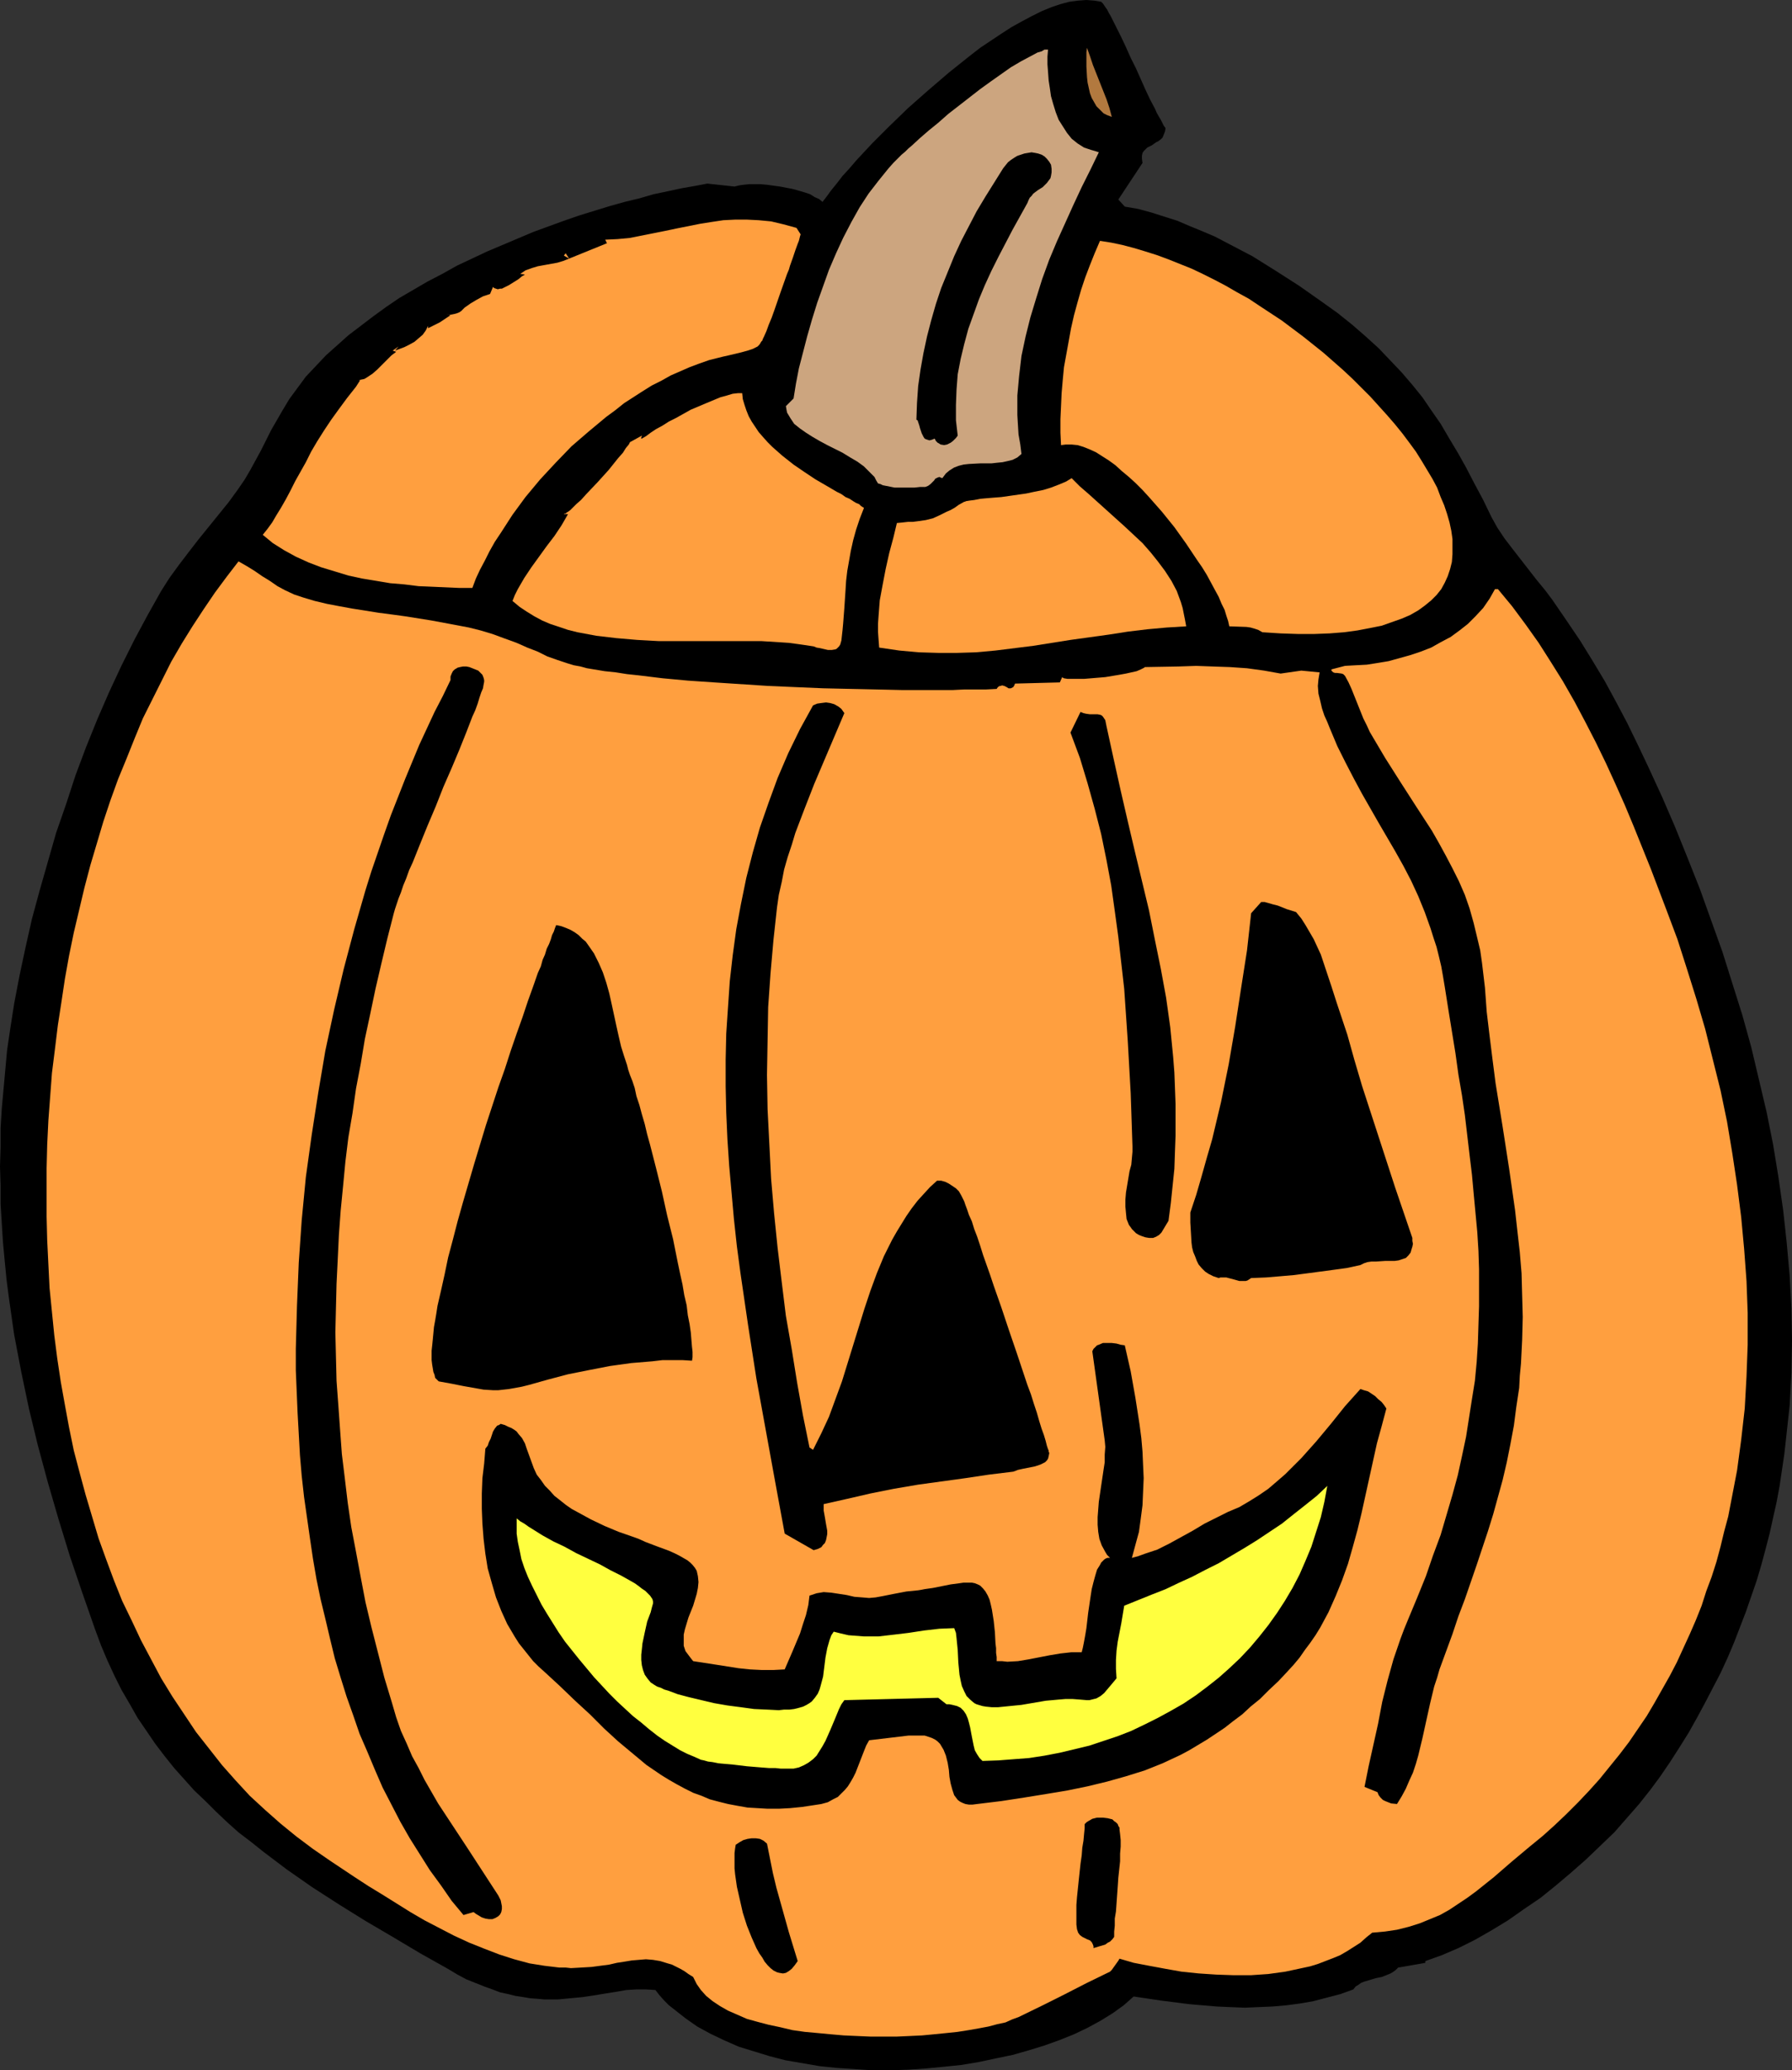 <?xml version="1.0" encoding="UTF-8" standalone="no"?>
<svg
   version="1.0"
   width="129.766mm"
   height="149.926mm"
   id="svg18"
   sodipodi:docname="Pumpkin 050.wmf"
   xmlns:inkscape="http://www.inkscape.org/namespaces/inkscape"
   xmlns:sodipodi="http://sodipodi.sourceforge.net/DTD/sodipodi-0.dtd"
   xmlns="http://www.w3.org/2000/svg"
   xmlns:svg="http://www.w3.org/2000/svg">
  <rect width="100%" height="100%" fill="#333333" stroke="none"/>
  <sodipodi:namedview
     id="namedview18"
     pagecolor="#ffffff"
     bordercolor="#000000"
     borderopacity="0.25"
     inkscape:showpageshadow="2"
     inkscape:pageopacity="0.0"
     inkscape:pagecheckerboard="0"
     inkscape:deskcolor="#d1d1d1"
     inkscape:document-units="mm" />
  <defs
     id="defs1">
    <pattern
       id="WMFhbasepattern"
       patternUnits="userSpaceOnUse"
       width="6"
       height="6"
       x="0"
       y="0" />
  </defs>
  <path
     style="fill:#000000;fill-opacity:1;fill-rule:evenodd;stroke:none"
     d="m 318.998,35.062 -0.162,0.969 -0.323,0.808 -0.323,0.808 -0.485,0.485 -0.646,0.485 -0.646,0.323 -1.131,0.808 -1.293,0.646 -0.485,0.485 -0.485,0.485 -0.323,0.485 -0.162,0.808 v 0.808 l 0.162,1.131 -6.626,10.018 1.778,1.939 3.717,0.646 3.555,0.969 3.555,1.131 3.555,1.131 3.394,1.454 3.555,1.454 3.394,1.454 3.394,1.777 3.394,1.777 3.394,1.777 6.464,4.039 6.302,4.039 5.979,4.201 4.525,3.232 4.04,3.232 3.717,3.232 3.555,3.232 3.232,3.393 3.07,3.232 2.909,3.393 2.747,3.393 2.424,3.555 2.586,3.716 2.262,3.878 2.424,4.039 2.262,4.039 2.262,4.363 2.424,4.524 2.262,4.686 1.616,2.908 1.939,2.908 2.101,2.747 2.262,2.908 2.262,2.908 2.262,2.908 2.262,2.747 1.939,2.585 3.878,5.655 3.717,5.494 3.394,5.494 3.394,5.655 3.07,5.655 3.07,5.817 2.909,5.978 2.909,6.14 3.717,8.079 3.555,8.24 3.394,8.402 3.394,8.564 3.07,8.564 3.07,8.564 2.747,8.725 2.747,8.725 2.424,8.725 2.101,8.887 2.101,8.887 1.778,8.887 1.454,8.887 1.293,9.048 0.97,8.887 0.808,9.048 0.485,8.887 0.162,8.887 -0.162,8.887 -0.485,8.887 -0.97,8.887 -0.485,4.363 -0.646,4.363 -0.646,4.363 -0.808,4.363 -0.97,4.363 -0.97,4.363 -1.131,4.363 -1.131,4.201 -1.293,4.363 -1.454,4.201 -1.454,4.201 -1.616,4.201 -1.616,4.201 -1.778,4.201 -1.939,4.201 -2.101,4.039 -2.101,4.039 -2.262,4.201 -2.262,4.039 -2.424,3.878 -2.586,4.039 -2.747,4.039 -2.747,3.716 -3.07,3.878 -3.394,3.878 -3.394,3.878 -3.878,3.716 -3.878,3.716 -4.04,3.555 -4.202,3.555 -4.202,3.393 -4.525,3.07 -4.363,3.07 -4.525,2.747 -4.525,2.585 -4.525,2.262 -4.525,1.939 -4.525,1.616 v 0.485 l -7.434,1.293 -0.646,0.646 -0.646,0.485 -0.808,0.485 -0.808,0.323 -1.616,0.646 -1.616,0.323 -1.616,0.485 -1.616,0.485 -0.808,0.323 -0.646,0.485 -0.808,0.485 -0.646,0.808 -3.555,1.293 -3.717,0.969 -3.717,0.969 -3.717,0.646 -3.717,0.485 -3.717,0.323 -3.878,0.162 -3.717,0.162 -3.878,-0.162 -3.717,-0.162 -7.595,-0.646 -7.595,-0.969 -7.595,-1.131 -2.747,2.424 -2.909,2.1 -3.394,2.1 -3.555,1.939 -3.717,1.777 -4.04,1.616 -4.04,1.454 -4.202,1.293 -4.525,1.293 -4.686,0.969 -4.525,0.969 -4.848,0.808 -4.686,0.485 -5.01,0.485 -4.848,0.323 -4.848,0.162 h -5.01 l -4.848,-0.323 -4.848,-0.323 -4.686,-0.485 -4.686,-0.808 -4.686,-0.808 -4.363,-1.131 -4.202,-1.293 -4.202,-1.293 -4.04,-1.777 -3.717,-1.777 -3.555,-1.939 -3.232,-2.262 -3.07,-2.424 -1.454,-1.131 -1.293,-1.293 -1.293,-1.454 -1.131,-1.454 -2.586,-0.162 h -2.586 l -2.747,0.162 -2.747,0.485 -3.07,0.485 -2.909,0.485 -3.232,0.485 -3.394,0.323 -3.394,0.323 h -3.717 l -1.778,-0.162 -2.101,-0.162 -1.939,-0.323 -2.101,-0.323 -1.939,-0.485 -2.262,-0.485 -2.101,-0.808 -2.262,-0.808 -2.424,-0.969 -2.424,-0.969 -2.424,-1.293 -2.424,-1.454 -7.757,-4.363 -7.595,-4.524 -7.434,-4.363 -7.272,-4.524 -7.272,-4.686 -6.949,-4.847 -6.626,-5.009 -3.232,-2.585 -3.394,-2.585 -3.07,-2.747 -3.07,-2.908 -2.909,-2.908 -3.07,-2.908 -2.747,-3.07 -2.747,-3.07 -2.586,-3.232 -2.586,-3.393 -2.424,-3.555 -2.424,-3.555 -2.101,-3.716 -2.262,-3.878 -1.939,-3.878 -1.939,-4.201 -1.778,-4.201 -1.616,-4.363 L 22.462,435.773 19.069,425.755 15.998,415.737 13.09,405.72 10.342,395.54 7.918,385.523 5.818,375.505 3.878,365.325 2.424,355.146 1.778,350.137 1.293,345.128 0.808,339.958 0.485,334.787 0.162,329.617 v -5.17 L 0,319.276 0.162,313.944 v -5.17 l 0.323,-5.332 0.485,-5.332 0.485,-5.332 0.485,-5.332 0.808,-5.494 1.131,-7.271 1.454,-7.594 1.616,-7.594 1.778,-7.917 2.101,-7.756 2.262,-7.917 2.262,-7.917 2.747,-7.917 2.586,-7.917 2.909,-7.756 3.07,-7.594 3.232,-7.433 3.394,-7.271 3.555,-7.109 3.555,-6.625 3.717,-6.625 2.262,-3.555 2.586,-3.555 2.586,-3.393 2.747,-3.555 5.494,-6.786 2.747,-3.393 2.586,-3.555 1.778,-2.585 1.616,-2.747 2.909,-5.332 2.747,-5.494 3.07,-5.332 1.939,-3.232 2.262,-3.07 2.262,-3.07 2.747,-2.908 2.747,-2.908 3.07,-2.747 3.07,-2.747 3.394,-2.585 3.394,-2.585 3.555,-2.585 3.555,-2.424 3.878,-2.262 3.878,-2.262 4.04,-2.1 4.04,-2.262 8.242,-3.878 4.202,-1.777 8.403,-3.555 8.403,-3.07 4.202,-1.454 4.202,-1.293 4.202,-1.293 4.04,-1.131 4.04,-0.969 3.878,-1.131 3.878,-0.808 3.717,-0.808 3.717,-0.646 3.394,-0.646 v 0 l 7.434,0.808 1.293,-0.323 1.131,-0.162 1.616,-0.162 h 1.454 1.616 l 1.778,0.162 3.555,0.485 3.394,0.646 1.778,0.485 1.616,0.485 1.454,0.485 1.293,0.808 1.131,0.485 0.97,0.808 1.131,-1.454 1.293,-1.777 1.454,-1.777 1.616,-2.1 1.778,-1.939 1.939,-2.262 2.101,-2.262 2.262,-2.424 2.262,-2.262 2.424,-2.424 5.171,-5.009 5.494,-4.847 5.656,-4.847 5.656,-4.524 2.909,-2.262 2.909,-1.939 2.909,-1.939 2.747,-1.777 2.909,-1.616 2.747,-1.454 2.586,-1.293 2.747,-1.131 2.424,-0.808 2.424,-0.646 2.424,-0.323 L 297.344,0 l 2.101,0.162 1.939,0.323 0.162,0.162 0.323,0.323 0.323,0.485 0.323,0.485 0.485,0.646 0.485,0.969 0.485,0.808 0.485,0.969 1.131,2.262 1.293,2.585 1.293,2.747 1.293,2.908 1.454,2.908 1.293,2.908 1.293,2.908 1.293,2.747 1.293,2.424 0.485,1.131 0.646,1.131 0.485,0.808 0.485,0.969 0.323,0.646 z"
     id="path1" />
  <path
     style="fill:#b2793f;fill-opacity:1;fill-rule:evenodd;stroke:none"
     d="m 304.292,31.992 -1.293,-0.485 -0.97,-0.485 -0.97,-0.969 -0.97,-0.969 -0.646,-1.131 -0.646,-1.131 -0.485,-1.293 -0.323,-1.454 -0.323,-1.454 -0.162,-1.454 -0.162,-2.908 V 15.511 14.219 l 0.162,-1.131 0.808,2.262 0.808,2.424 3.717,9.371 0.808,2.424 z"
     id="path2" />
  <path
     style="fill:#cca57f;fill-opacity:1;fill-rule:evenodd;stroke:none"
     d="m 286.84,13.572 -0.162,1.939 v 2.1 l 0.162,2.1 0.162,2.262 0.323,2.1 0.323,2.262 0.646,2.262 0.646,2.1 0.808,2.1 1.131,1.777 1.131,1.777 1.293,1.616 1.616,1.293 1.778,1.131 0.97,0.323 0.97,0.323 1.131,0.323 0.97,0.323 -2.262,4.686 -2.424,4.847 -2.262,4.847 -2.262,5.009 -2.262,5.009 -2.101,5.009 -1.939,5.332 -1.616,5.17 -1.616,5.332 -1.293,5.17 -1.131,5.332 -0.646,5.494 -0.485,5.332 v 2.585 2.747 l 0.162,2.747 0.162,2.585 0.485,2.747 0.323,2.585 -1.131,0.969 -1.293,0.646 -1.293,0.323 -1.454,0.323 -1.616,0.162 -1.454,0.162 h -3.07 l -3.07,0.162 -1.454,0.162 -1.293,0.323 -1.293,0.485 -1.293,0.808 -0.97,0.808 -0.97,1.293 -0.485,-0.162 -0.323,-0.162 -0.485,0.162 -0.646,0.323 -0.323,0.485 -0.97,0.969 -0.646,0.485 -0.808,0.323 h -1.454 l -1.454,0.162 h -1.778 -1.939 -1.778 l -1.616,-0.323 -1.616,-0.323 -0.646,-0.323 -0.646,-0.162 -0.485,-0.808 -0.485,-0.969 -1.454,-1.454 -1.454,-1.454 -1.778,-1.293 -1.939,-1.131 -2.101,-1.293 -4.202,-2.1 -2.101,-1.131 -1.939,-1.131 -1.778,-1.131 -1.616,-1.131 -1.616,-1.293 -0.97,-1.454 -0.485,-0.808 -0.485,-0.808 -0.162,-0.808 -0.162,-0.969 2.101,-2.1 0.646,-4.039 0.808,-4.201 1.131,-4.363 1.131,-4.363 1.293,-4.524 1.454,-4.686 1.616,-4.524 1.616,-4.524 1.939,-4.524 1.939,-4.201 2.262,-4.363 2.262,-4.039 2.424,-3.716 2.747,-3.555 2.747,-3.393 1.293,-1.454 1.454,-1.454 0.808,-0.808 0.97,-0.808 0.808,-0.808 1.131,-0.969 2.101,-1.939 2.424,-2.1 2.586,-2.1 2.747,-2.424 5.818,-4.524 2.909,-2.262 2.909,-2.1 2.747,-1.939 2.747,-1.939 2.747,-1.616 2.424,-1.293 2.101,-1.131 1.131,-0.323 0.808,-0.485 z"
     id="path3" />
  <path
     style="fill:#000000;fill-opacity:1;fill-rule:evenodd;stroke:none"
     d="m 287.648,45.08 0.162,1.131 v 0.969 l -0.162,0.969 -0.162,0.646 -0.485,0.646 -0.485,0.646 -1.131,1.131 -1.293,0.808 -1.293,0.969 -0.485,0.646 -0.485,0.485 -0.323,0.646 -0.323,0.808 -4.04,7.271 -3.878,7.433 -1.939,3.878 -1.778,3.878 -1.616,3.878 -1.454,4.039 -1.454,4.039 -1.131,4.201 -0.97,4.039 -0.808,4.201 -0.323,4.201 -0.162,4.201 v 4.201 l 0.485,4.201 -0.485,0.646 -0.808,0.808 -0.646,0.485 -0.97,0.485 -0.808,0.162 -0.97,-0.162 -0.485,-0.323 -0.323,-0.162 -0.485,-0.485 -0.323,-0.646 -0.808,0.323 -0.646,0.162 -0.485,-0.162 -0.485,-0.162 -0.323,-0.162 -0.323,-0.485 -0.485,-0.969 -0.323,-0.969 -0.162,-0.485 -0.162,-0.646 -0.323,-0.969 -0.162,-0.485 -0.323,-0.162 0.162,-4.524 0.323,-4.686 0.646,-4.524 0.808,-4.524 0.97,-4.524 1.131,-4.363 1.293,-4.524 1.454,-4.363 1.778,-4.363 1.778,-4.363 1.939,-4.201 2.101,-4.039 2.101,-4.039 2.424,-4.039 2.424,-3.878 2.424,-3.878 0.646,-0.808 0.646,-0.808 0.808,-0.646 0.97,-0.646 0.808,-0.485 0.97,-0.323 0.97,-0.323 0.97,-0.162 0.97,-0.162 0.97,0.162 0.808,0.162 0.97,0.323 0.808,0.485 0.646,0.646 0.646,0.808 z"
     id="path4" />
  <path
     style="fill:#ff9f3f;fill-opacity:1;fill-rule:evenodd;stroke:none"
     d="m 219.129,64.146 -0.162,0.485 -0.162,0.646 -0.162,0.646 -0.323,0.808 -0.646,1.777 -0.646,1.939 -0.808,2.262 -0.323,1.131 -0.485,1.131 -1.778,5.009 -1.616,4.686 -0.808,2.262 -0.808,1.939 -0.646,1.777 -0.646,1.454 -0.323,0.646 -0.162,0.485 -0.323,0.323 -0.162,0.323 -0.323,0.485 -0.485,0.485 -0.646,0.323 -0.646,0.323 -1.454,0.485 -1.778,0.485 -3.394,0.808 -1.454,0.323 -1.293,0.323 -2.586,0.646 -2.747,0.969 -2.586,0.969 -2.586,1.131 -2.586,1.131 -2.586,1.454 -2.586,1.293 -2.586,1.616 -5.01,3.232 -2.424,1.939 -2.424,1.777 -4.848,4.039 -4.686,4.039 -4.363,4.524 -4.202,4.524 -4.04,4.847 -3.555,4.847 -3.232,5.009 -1.616,2.424 -1.454,2.585 -1.293,2.585 -1.293,2.424 -1.131,2.424 -0.97,2.585 h -3.555 l -3.717,-0.162 -3.717,-0.162 -3.717,-0.162 -3.878,-0.485 -3.878,-0.323 -3.878,-0.646 -3.878,-0.646 -3.717,-0.808 -3.717,-1.131 -3.717,-1.131 -3.394,-1.293 -3.555,-1.616 -3.232,-1.777 -3.07,-1.939 -2.747,-2.262 1.293,-1.616 1.293,-1.777 1.131,-1.939 1.293,-2.1 1.293,-2.262 1.293,-2.424 1.293,-2.585 1.454,-2.585 1.454,-2.585 1.454,-2.908 1.616,-2.747 1.939,-3.07 1.939,-2.908 2.101,-2.908 2.262,-3.07 2.424,-3.07 1.131,-1.777 h -1.454 0.97 l 0.808,-0.162 0.808,-0.162 0.808,-0.485 1.454,-0.969 1.293,-1.131 1.293,-1.293 1.293,-1.293 1.293,-1.293 1.293,-0.969 -0.97,-0.323 1.616,-1.131 -0.97,1.131 1.293,-0.485 1.293,-0.485 1.293,-0.646 1.454,-0.808 1.131,-0.969 1.131,-0.969 0.808,-1.131 0.323,-0.646 0.323,-0.646 v 0.646 l 1.616,-0.808 1.616,-0.808 2.909,-1.939 -1.131,-0.323 0.646,0.162 h 0.646 l 0.808,-0.162 0.646,-0.162 0.808,-0.323 0.485,-0.323 0.485,-0.485 0.485,-0.485 1.616,-1.131 1.616,-0.969 1.778,-0.969 1.939,-0.646 0.808,-1.939 0.323,0.323 0.485,0.162 0.485,0.162 0.646,-0.162 h 0.485 l 0.646,-0.323 1.293,-0.646 1.293,-0.808 1.293,-0.808 0.97,-0.808 0.323,-0.162 0.485,-0.323 -1.293,-0.162 1.454,-0.969 1.778,-0.646 1.616,-0.485 1.778,-0.323 3.555,-0.646 1.616,-0.485 1.616,-0.646 -1.454,-0.808 0.485,-0.646 0.97,1.454 10.342,-4.201 -0.485,-0.969 3.394,-0.162 3.394,-0.323 3.232,-0.646 3.232,-0.646 3.232,-0.646 3.07,-0.646 6.464,-1.293 3.07,-0.485 3.232,-0.485 3.232,-0.162 h 3.232 l 3.232,0.162 3.394,0.323 3.394,0.808 1.778,0.485 1.778,0.485 z"
     id="path5" />
  <path
     style="fill:#ff9f3f;fill-opacity:1;fill-rule:evenodd;stroke:none"
     d="m 345.5,173.049 -1.131,-0.646 -0.97,-0.323 -1.131,-0.323 -1.131,-0.162 -4.686,-0.162 -0.323,-1.454 -0.485,-1.454 -0.485,-1.616 -0.808,-1.616 -0.808,-1.939 -0.97,-1.777 -1.131,-2.1 -1.131,-2.1 -1.293,-2.1 -1.454,-2.1 -2.909,-4.363 -3.232,-4.524 -3.394,-4.201 -3.555,-4.039 -1.778,-1.939 -1.939,-1.939 -1.778,-1.616 -1.939,-1.616 -1.778,-1.616 -1.778,-1.293 -1.778,-1.131 -1.778,-1.131 -1.778,-0.808 -1.616,-0.646 -1.616,-0.485 -1.616,-0.162 h -1.616 l -1.293,0.162 -0.162,-3.393 v -3.716 l 0.162,-3.555 0.162,-3.555 0.323,-3.716 0.323,-3.393 0.646,-3.555 0.646,-3.555 0.646,-3.555 0.808,-3.555 0.97,-3.555 0.97,-3.393 1.131,-3.393 1.293,-3.393 1.293,-3.232 1.454,-3.393 3.07,0.485 3.07,0.646 3.07,0.808 3.232,0.969 3.07,0.969 3.07,1.131 3.232,1.293 3.232,1.293 3.07,1.454 3.232,1.616 3.07,1.616 3.07,1.777 3.232,1.777 2.909,1.939 6.141,4.039 5.818,4.363 5.656,4.524 5.333,4.686 2.586,2.424 4.848,4.847 4.525,5.009 2.101,2.424 2.101,2.585 1.939,2.585 1.778,2.424 1.616,2.585 1.454,2.424 1.454,2.424 1.293,2.424 0.97,2.585 0.97,2.262 0.808,2.424 0.646,2.262 0.485,2.262 0.323,2.262 v 2.1 2.1 l -0.162,2.1 -0.485,1.939 -0.646,1.939 -0.808,1.777 -0.97,1.777 -1.293,1.616 -1.454,1.454 -1.778,1.454 -1.778,1.293 -2.262,1.293 -2.262,0.969 -2.747,0.969 -2.747,0.969 -3.232,0.646 -3.394,0.646 -3.555,0.485 -4.04,0.323 -4.202,0.162 H 355.358 l -4.848,-0.162 z"
     id="path6" />
  <path
     style="fill:#ff9f3f;fill-opacity:1;fill-rule:evenodd;stroke:none"
     d="m 203.131,107.61 0.162,1.616 0.485,1.616 0.485,1.454 0.646,1.616 0.808,1.454 0.97,1.454 0.97,1.454 1.131,1.293 1.293,1.454 1.293,1.293 2.747,2.424 3.07,2.424 3.07,2.1 2.909,1.939 3.07,1.777 2.747,1.616 1.293,0.646 1.131,0.808 1.131,0.485 0.97,0.646 0.808,0.485 0.808,0.323 0.485,0.485 0.485,0.323 0.323,0.162 v 0.162 l -1.131,2.908 -0.97,2.908 -0.808,2.908 -0.646,2.908 -0.485,2.747 -0.485,2.747 -0.323,2.747 -0.162,2.585 -0.162,2.424 -0.162,2.424 -0.162,2.1 -0.162,2.1 -0.162,1.777 -0.162,1.454 -0.162,1.454 -0.323,1.131 -0.323,0.485 -0.323,0.323 -0.323,0.323 -0.323,0.162 -0.97,0.162 h -1.131 l -2.101,-0.485 -0.97,-0.162 -0.808,-0.323 -2.101,-0.323 -2.262,-0.323 -2.424,-0.323 -2.424,-0.162 -5.171,-0.323 h -5.333 -5.494 -5.818 -11.474 l -5.818,-0.323 -5.656,-0.485 -2.747,-0.323 -2.747,-0.323 -2.586,-0.485 -2.586,-0.485 -2.586,-0.646 -2.424,-0.808 -2.424,-0.808 -2.262,-0.969 -2.101,-1.131 -2.101,-1.293 -1.939,-1.293 -1.939,-1.616 0.646,-1.616 0.808,-1.616 1.778,-3.07 1.939,-2.908 2.101,-2.908 2.101,-2.908 2.101,-2.747 1.939,-2.908 1.778,-3.07 h -1.131 l 0.162,-0.162 h 0.323 l 0.323,-0.323 0.323,-0.162 0.646,-0.485 0.485,-0.485 1.131,-1.131 1.293,-1.131 1.454,-1.616 3.07,-3.232 3.07,-3.393 1.293,-1.616 1.293,-1.616 1.293,-1.454 0.808,-1.293 0.808,-0.969 0.162,-0.323 0.162,-0.323 3.232,-1.777 v 0.162 l -0.162,0.323 v 0.323 h 0.162 l 1.131,-0.646 1.293,-0.969 1.454,-0.969 1.778,-0.969 1.778,-1.131 1.939,-0.969 4.04,-2.262 4.202,-1.777 1.939,-0.808 1.939,-0.808 1.778,-0.485 1.616,-0.485 1.454,-0.162 z"
     id="path7" />
  <path
     style="fill:#ff9f3f;fill-opacity:1;fill-rule:evenodd;stroke:none"
     d="m 324.654,171.433 -5.333,0.323 -5.333,0.485 -5.333,0.646 -5.171,0.808 -10.504,1.454 -10.181,1.616 -5.171,0.646 -5.171,0.646 -5.333,0.485 -5.171,0.162 h -5.171 l -5.333,-0.162 -5.333,-0.485 -5.494,-0.808 -0.162,-2.1 -0.162,-2.262 v -2.1 l 0.162,-2.262 0.323,-4.201 0.808,-4.363 0.808,-4.201 0.97,-4.363 1.131,-4.201 0.97,-4.039 1.616,-0.162 1.454,-0.162 h 1.293 l 1.293,-0.162 1.131,-0.162 1.131,-0.162 1.939,-0.485 1.778,-0.808 1.939,-0.969 1.131,-0.485 1.131,-0.646 1.131,-0.808 1.454,-0.808 h 0.162 l 0.323,-0.162 0.97,-0.162 1.293,-0.162 1.616,-0.323 1.778,-0.162 1.939,-0.162 2.101,-0.162 2.262,-0.323 4.525,-0.646 2.262,-0.485 2.424,-0.485 2.101,-0.646 2.101,-0.808 1.939,-0.808 1.616,-0.969 2.262,2.262 2.424,2.1 9.858,8.887 2.424,2.262 2.424,2.262 2.262,2.585 1.939,2.424 1.939,2.585 1.778,2.747 1.454,2.747 1.131,3.07 0.485,1.616 0.323,1.616 0.323,1.616 z"
     id="path8" />
  <path
     style="fill:#ff9f3f;fill-opacity:1;fill-rule:evenodd;stroke:none"
     d="m 272.78,188.56 0.323,-0.485 0.485,-0.323 h 0.323 l 0.323,-0.162 0.646,0.162 0.646,0.323 0.485,0.323 h 0.646 l 0.323,-0.162 0.323,-0.162 0.323,-0.485 0.162,-0.485 12.282,-0.323 0.646,-1.454 0.162,0.162 0.323,0.162 0.97,0.162 h 1.293 1.616 1.616 l 1.939,-0.162 3.878,-0.323 3.878,-0.646 1.778,-0.323 1.454,-0.323 1.454,-0.323 1.131,-0.485 0.646,-0.323 0.323,-0.162 0.162,-0.162 9.211,-0.162 4.848,-0.162 4.525,0.162 4.686,0.162 4.686,0.323 4.686,0.646 4.525,0.808 5.656,-0.808 5.01,0.485 -0.162,0.969 -0.162,0.969 -0.162,1.777 0.162,2.1 0.485,1.939 0.485,2.1 0.646,1.939 0.808,1.777 0.646,1.616 2.101,5.009 2.262,4.524 2.262,4.363 2.262,4.201 4.525,7.917 4.525,7.756 2.262,4.039 2.101,4.039 1.939,4.201 1.778,4.363 1.616,4.524 0.808,2.585 0.808,2.424 0.646,2.585 0.646,2.747 0.485,2.747 0.485,2.908 0.97,6.14 0.97,5.978 0.97,5.978 0.808,5.817 0.97,5.655 0.808,5.494 0.646,5.494 0.646,5.494 0.646,5.332 0.485,5.332 0.485,5.17 0.485,5.17 0.323,5.17 0.162,5.009 v 5.17 5.009 l -0.162,5.009 -0.162,5.17 -0.323,5.009 -0.485,5.17 -0.808,5.009 -0.808,5.17 -0.808,5.17 -1.131,5.332 -1.131,5.17 -1.454,5.332 -1.616,5.494 -1.616,5.494 -2.101,5.655 -1.939,5.655 -2.424,5.978 -2.424,5.817 -1.131,2.747 -0.97,2.585 -1.939,5.655 -1.616,5.817 -1.454,5.817 -1.131,5.978 -1.293,5.817 -1.293,5.817 -1.131,5.655 3.555,1.454 0.323,0.808 0.485,0.646 0.646,0.646 0.646,0.323 0.808,0.323 0.808,0.323 1.616,0.162 1.293,-2.1 1.131,-2.1 0.97,-2.262 0.97,-2.1 0.808,-2.424 0.646,-2.262 1.131,-4.686 2.101,-9.533 1.131,-4.686 0.808,-2.424 0.646,-2.262 3.555,-9.695 1.616,-4.847 1.778,-4.686 3.232,-9.371 3.07,-9.21 1.454,-4.686 1.293,-4.686 1.293,-4.686 1.131,-4.847 0.97,-4.847 0.97,-5.17 0.646,-5.009 0.808,-5.332 0.162,-3.232 0.323,-3.393 0.323,-6.463 0.162,-6.301 -0.162,-5.978 -0.162,-5.978 -0.485,-5.817 -0.646,-5.655 -0.646,-5.817 -1.616,-11.31 -1.778,-11.472 -0.97,-5.978 -0.97,-5.978 -0.808,-6.301 -0.808,-6.463 -0.808,-6.786 -0.485,-6.625 -0.808,-6.786 -0.485,-3.393 -0.808,-3.393 -0.97,-4.039 -1.131,-4.039 -1.293,-3.716 -1.616,-3.716 -1.778,-3.555 -1.778,-3.393 -1.939,-3.555 -1.939,-3.393 -4.202,-6.463 -4.363,-6.786 -4.202,-6.625 -2.101,-3.555 -2.101,-3.555 -0.808,-1.777 -0.97,-1.939 -1.616,-4.039 -1.616,-4.039 -0.808,-1.777 -0.97,-1.777 -0.485,-0.485 -0.485,-0.162 -1.293,-0.162 h -0.485 l -0.485,-0.162 -0.323,-0.323 -0.162,-0.162 v -0.323 l 3.717,-0.969 2.909,-0.162 3.07,-0.162 3.07,-0.485 2.909,-0.485 2.909,-0.808 2.909,-0.808 2.909,-0.969 2.909,-1.131 2.586,-1.454 2.747,-1.454 2.424,-1.777 2.262,-1.777 2.101,-2.1 2.101,-2.262 1.778,-2.585 1.454,-2.585 h 0.808 l 3.878,4.686 3.717,5.009 3.555,5.009 3.394,5.332 3.232,5.17 3.232,5.655 2.909,5.494 2.909,5.655 2.747,5.655 2.586,5.655 2.586,5.817 2.424,5.817 4.686,11.634 4.363,11.472 2.909,7.756 2.586,8.079 2.586,8.24 2.424,8.24 2.101,8.402 2.101,8.402 1.778,8.564 1.454,8.725 1.293,8.564 1.131,8.887 0.808,8.725 0.646,8.725 0.323,8.725 v 8.725 l -0.323,8.725 -0.485,8.725 -0.97,8.564 -1.131,8.402 -0.808,4.201 -0.808,4.201 -0.808,4.201 -1.131,4.201 -0.97,4.039 -1.131,4.201 -1.293,4.039 -1.454,3.878 -1.293,4.039 -1.616,4.039 -1.616,3.716 -1.778,3.878 -1.778,3.878 -1.939,3.716 -2.101,3.716 -2.101,3.716 -2.101,3.555 -2.424,3.555 -2.424,3.555 -2.586,3.393 -2.747,3.393 -2.747,3.393 -2.909,3.232 -2.909,3.07 -3.232,3.232 -3.232,3.07 -3.232,2.908 -3.555,2.908 -5.01,4.201 -4.848,4.201 -4.848,3.878 -2.424,1.777 -2.424,1.616 -2.424,1.616 -2.586,1.454 -2.747,1.131 -2.747,1.131 -3.07,0.969 -3.232,0.808 -3.232,0.485 -3.555,0.323 -1.616,1.293 -1.616,1.454 -1.778,1.131 -1.778,1.131 -1.939,1.131 -1.939,0.808 -2.101,0.808 -2.101,0.808 -2.101,0.646 -2.262,0.485 -2.262,0.485 -2.262,0.485 -4.686,0.646 -4.686,0.323 h -4.848 l -4.686,-0.162 -4.848,-0.323 -4.686,-0.485 -4.525,-0.808 -4.363,-0.808 -4.202,-0.808 -3.878,-1.131 -0.162,0.323 -0.323,0.485 -0.808,1.131 -0.808,1.131 -0.323,0.323 -0.162,0.162 -6.302,3.07 -6.302,3.232 -6.141,3.07 -6.302,3.07 -1.778,0.646 -1.778,0.808 -2.262,0.485 -2.424,0.646 -2.586,0.485 -2.747,0.485 -3.07,0.485 -3.07,0.323 -3.232,0.323 -3.394,0.323 -3.394,0.162 -3.555,0.162 h -7.272 l -7.272,-0.323 -3.717,-0.323 -3.394,-0.323 -3.555,-0.323 -3.394,-0.485 -3.394,-0.808 -3.07,-0.646 -3.07,-0.808 -2.909,-0.808 -2.586,-1.131 -2.586,-1.131 -2.262,-1.293 -1.939,-1.293 -1.778,-1.454 -1.454,-1.616 -1.131,-1.616 -0.485,-0.969 -0.485,-0.969 -1.293,-0.808 -1.131,-0.808 -1.131,-0.646 -1.293,-0.646 -0.97,-0.485 -1.131,-0.323 -2.101,-0.646 -1.939,-0.323 -1.939,-0.162 -1.939,0.162 -1.939,0.162 -1.939,0.323 -2.101,0.323 -2.101,0.485 -2.424,0.323 -2.424,0.323 -2.747,0.162 -2.909,0.162 -1.454,-0.162 h -1.778 l -4.04,-0.485 -4.04,-0.646 -4.202,-1.131 -4.04,-1.293 -4.202,-1.616 -4.04,-1.616 -4.202,-1.939 -4.04,-2.1 -4.04,-2.1 -3.878,-2.262 -3.878,-2.424 -3.878,-2.424 -3.717,-2.262 -3.717,-2.424 -3.394,-2.262 -3.394,-2.262 -4.686,-3.232 -4.525,-3.393 -4.363,-3.555 -4.202,-3.716 -4.202,-3.878 -3.878,-4.201 -3.717,-4.201 -3.555,-4.524 -3.555,-4.524 -3.232,-4.847 -3.232,-4.847 -3.07,-5.009 -2.747,-5.17 -2.747,-5.17 -2.586,-5.494 -2.586,-5.332 -2.262,-5.655 -2.101,-5.655 -2.101,-5.817 -1.778,-5.978 -1.778,-5.978 -1.616,-5.978 -1.616,-6.14 -1.293,-6.301 -1.131,-6.14 -1.131,-6.301 -0.97,-6.463 -0.808,-6.301 -0.646,-6.463 -0.646,-6.463 -0.323,-6.463 -0.323,-6.625 -0.162,-6.463 v -6.625 -6.625 l 0.162,-6.463 0.323,-6.625 0.485,-6.463 0.485,-6.463 0.808,-6.463 0.808,-6.625 0.97,-6.301 0.97,-6.463 1.131,-6.301 1.293,-6.301 1.454,-6.14 1.454,-6.14 1.616,-6.14 1.778,-5.978 1.778,-5.978 1.939,-5.817 2.101,-5.817 2.262,-5.494 2.262,-5.655 2.262,-5.494 2.586,-5.17 2.586,-5.17 2.586,-5.17 2.909,-5.009 2.909,-4.686 3.07,-4.686 3.07,-4.524 3.232,-4.363 3.232,-4.201 2.262,1.293 2.101,1.293 2.101,1.454 2.101,1.293 2.101,1.454 2.101,1.131 2.424,1.131 2.424,0.808 3.232,0.969 3.394,0.808 3.394,0.646 3.555,0.646 7.11,1.131 3.717,0.485 3.555,0.485 7.11,1.131 6.949,1.293 3.394,0.646 3.232,0.808 3.232,0.969 3.07,1.131 1.778,0.646 1.778,0.646 2.909,1.293 2.909,1.131 2.586,1.293 2.747,0.969 2.909,0.969 1.616,0.485 1.778,0.323 1.778,0.485 1.939,0.323 2.909,0.485 3.07,0.323 3.07,0.485 3.07,0.323 6.626,0.808 6.949,0.646 7.11,0.485 7.434,0.485 7.434,0.485 7.434,0.323 7.595,0.323 7.272,0.162 7.434,0.162 7.11,0.162 h 6.949 6.626 l 3.232,-0.162 h 3.07 2.909 z"
     id="path9" />
  <path
     style="fill:#000000;fill-opacity:1;fill-rule:evenodd;stroke:none"
     d="m 129.603,523.348 -2.747,0.808 -3.232,-3.878 -2.909,-4.201 -3.07,-4.201 -2.747,-4.363 -2.747,-4.363 -2.586,-4.524 -2.424,-4.686 -2.424,-4.686 -2.101,-4.847 -2.101,-5.009 -2.101,-4.847 -1.778,-5.17 -1.778,-5.009 -1.616,-5.17 -1.616,-5.332 -1.293,-5.332 -1.293,-5.494 -1.293,-5.332 -1.131,-5.494 -0.97,-5.655 -0.808,-5.494 -0.808,-5.655 -0.808,-5.655 -0.646,-5.817 -0.485,-5.655 -0.323,-5.817 -0.323,-5.817 -0.485,-11.634 v -5.817 l 0.323,-11.795 0.485,-11.795 0.808,-11.634 1.131,-11.795 1.616,-11.634 1.778,-11.472 1.939,-11.472 2.424,-11.31 2.586,-10.987 2.909,-10.987 3.07,-10.664 1.616,-5.17 3.555,-10.341 1.778,-5.009 3.878,-9.856 1.939,-4.686 1.939,-4.686 2.101,-4.524 2.101,-4.524 2.262,-4.363 2.101,-4.363 v -0.969 l 0.323,-0.808 0.323,-0.646 0.485,-0.485 0.808,-0.485 0.646,-0.162 0.808,-0.162 h 0.97 l 0.808,0.162 0.808,0.323 0.808,0.323 0.808,0.323 0.646,0.646 0.485,0.485 0.323,0.808 0.162,0.646 v 0.485 l -0.162,0.808 -0.162,0.969 -0.485,1.131 -0.485,1.454 -0.485,1.616 -0.646,1.777 -0.808,1.777 -0.808,2.1 -0.808,2.1 -0.97,2.424 -0.97,2.424 -2.101,5.009 -2.262,5.17 -2.101,5.332 -2.262,5.332 -2.101,5.17 -0.97,2.424 -0.97,2.424 -0.97,2.1 -0.808,2.262 -0.808,1.939 -0.646,1.939 -0.646,1.616 -0.485,1.454 -0.485,1.454 -0.323,1.131 -1.778,6.948 -1.616,6.786 -1.616,6.948 -1.454,6.948 -1.454,6.786 -1.131,6.786 -1.293,6.786 -0.97,6.786 -1.131,6.625 -0.808,6.625 -0.646,6.786 -0.646,6.625 -0.485,6.625 -0.323,6.786 -0.323,6.625 -0.162,6.625 -0.162,6.625 0.162,6.625 0.162,6.625 0.485,6.625 0.485,6.786 0.485,6.625 0.808,6.625 0.808,6.786 0.97,6.625 1.293,6.786 1.293,6.948 1.293,6.786 1.616,6.786 1.778,6.948 1.778,6.948 2.101,6.948 1.131,3.878 1.293,3.716 1.616,3.555 1.454,3.393 1.778,3.232 1.616,3.232 3.717,6.463 4.04,6.14 4.04,6.14 4.202,6.463 4.202,6.463 0.323,0.646 0.323,0.646 0.162,0.808 0.162,0.808 v 0.808 l -0.162,0.808 -0.323,0.646 -0.485,0.485 -0.808,0.485 -0.808,0.323 h -0.97 l -0.97,-0.162 -0.97,-0.323 -0.808,-0.485 -0.808,-0.485 z"
     id="path10" />
  <path
     style="fill:#000000;fill-opacity:1;fill-rule:evenodd;stroke:none"
     d="m 231.088,195.185 -2.747,6.463 -2.747,6.463 -2.747,6.463 -2.586,6.625 -2.586,6.786 -0.97,3.232 -1.131,3.393 -0.97,3.393 -0.646,3.393 -0.808,3.555 -0.485,3.393 -0.97,8.887 -0.808,9.21 -0.646,9.21 -0.162,9.21 -0.162,9.371 0.162,9.371 0.485,9.533 0.485,9.533 0.808,9.371 0.97,9.533 1.131,9.371 1.131,9.21 1.616,9.21 1.454,9.048 1.616,9.048 1.778,8.725 0.97,0.646 2.262,-4.524 2.101,-4.524 1.778,-4.847 1.778,-4.847 6.141,-19.874 1.616,-4.847 1.778,-4.847 1.939,-4.686 2.262,-4.524 1.293,-2.262 1.293,-2.1 1.293,-2.1 1.454,-2.1 1.616,-2.1 1.616,-1.777 1.778,-1.939 1.939,-1.777 h 1.131 l 1.131,0.323 0.97,0.485 0.97,0.646 0.97,0.646 0.808,0.808 0.646,1.131 0.485,0.969 0.162,0.323 0.162,0.323 0.323,0.969 0.485,1.293 0.485,1.454 0.808,1.777 0.646,2.1 0.808,2.1 0.808,2.424 0.808,2.585 0.97,2.747 0.97,2.747 0.97,2.908 2.101,5.978 2.101,6.301 2.101,6.14 1.939,5.817 0.97,2.908 0.97,2.585 0.808,2.585 0.808,2.424 0.646,2.262 0.646,2.1 0.646,1.777 0.485,1.616 0.323,1.293 0.323,0.969 0.162,0.323 v 0.323 l 0.162,0.323 v 0.162 l -0.162,0.808 -0.162,0.646 -0.323,0.485 -0.485,0.485 -0.646,0.323 -0.646,0.323 -1.454,0.485 -1.616,0.323 -1.616,0.323 -1.454,0.323 -0.808,0.323 -0.485,0.162 -6.626,0.808 -6.464,0.969 -12.928,1.777 -6.626,1.131 -6.464,1.293 -6.302,1.454 -6.464,1.454 v 0.808 0.969 l 0.323,1.777 0.323,1.939 0.323,1.777 v 0.969 l -0.162,0.808 -0.162,0.808 -0.323,0.808 -0.485,0.485 -0.485,0.646 -0.97,0.485 -1.131,0.323 -7.918,-4.524 -2.586,-14.057 -2.586,-14.219 -2.586,-14.219 -2.262,-14.542 -2.101,-14.38 -0.97,-7.271 -0.808,-7.433 -0.646,-7.271 -0.646,-7.271 -0.485,-7.271 -0.323,-7.271 -0.162,-7.271 v -7.271 l 0.162,-7.109 0.485,-7.271 0.485,-7.109 0.808,-7.109 0.97,-7.109 1.293,-6.948 1.454,-7.109 1.778,-6.948 1.939,-6.786 2.424,-6.948 2.424,-6.625 2.909,-6.786 3.232,-6.625 3.555,-6.463 1.131,-0.485 1.131,-0.162 1.293,-0.162 1.131,0.162 1.131,0.323 1.131,0.646 0.808,0.646 z"
     id="path11" />
  <path
     style="fill:#000000;fill-opacity:1;fill-rule:evenodd;stroke:none"
     d="m 319.806,334.141 -0.485,0.808 -0.485,0.808 -0.97,1.616 -0.646,0.646 -0.808,0.485 -0.808,0.323 h -0.646 -0.485 l -0.97,-0.162 -0.97,-0.323 -0.808,-0.323 -0.808,-0.485 -0.485,-0.485 -0.646,-0.646 -0.323,-0.485 -0.485,-0.646 -0.646,-1.616 -0.162,-1.616 -0.162,-1.777 v -1.939 l 0.162,-1.939 0.323,-1.939 0.646,-3.878 0.485,-1.777 0.162,-1.777 0.162,-1.777 v -1.454 l -0.485,-14.542 -0.808,-14.38 -0.485,-7.109 -0.485,-7.109 -0.808,-7.109 -0.808,-7.109 -0.97,-7.109 -0.97,-6.948 -1.293,-6.948 -1.454,-7.109 -1.778,-6.948 -1.939,-6.948 -2.101,-6.948 -2.586,-6.948 2.747,-5.655 0.808,0.323 0.646,0.162 1.131,0.162 h 1.131 0.97 l 0.808,0.162 0.323,0.162 0.323,0.323 0.323,0.485 0.323,0.485 0.162,0.808 0.162,0.808 1.939,8.887 1.939,8.725 1.939,8.402 1.939,8.24 1.939,8.079 1.939,8.079 1.616,8.079 1.616,7.917 1.454,7.917 1.131,8.079 0.808,8.24 0.323,4.201 0.162,4.201 0.162,4.363 v 8.725 l -0.162,4.363 -0.162,4.686 -0.485,4.686 -0.485,4.686 z"
     id="path12" />
  <path
     style="fill:#000000;fill-opacity:1;fill-rule:evenodd;stroke:none"
     d="m 354.712,249.636 1.454,1.777 1.131,1.777 1.131,1.939 1.131,1.939 0.97,2.1 0.97,2.1 1.454,4.363 1.454,4.363 1.454,4.524 1.454,4.363 1.454,4.363 1.939,6.948 2.101,7.109 4.525,13.896 4.525,13.896 4.686,13.734 v 0.808 l 0.162,0.808 -0.162,0.808 -0.162,0.485 -0.323,1.131 -0.646,0.808 -0.646,0.646 -0.97,0.323 -0.97,0.323 -1.131,0.162 h -2.586 l -2.424,0.162 h -1.293 l -1.131,0.162 -0.97,0.323 -0.97,0.485 -3.717,0.808 -3.555,0.485 -7.272,0.969 -3.717,0.485 -3.717,0.323 -3.878,0.323 -4.04,0.162 -0.485,0.323 -0.485,0.323 -0.485,0.162 h -0.646 -1.131 l -1.131,-0.323 -2.424,-0.646 h -0.97 -0.646 l -0.485,0.162 -1.454,-0.485 -1.293,-0.646 -0.97,-0.646 -0.97,-0.969 -0.808,-0.969 -0.485,-0.969 -0.485,-1.293 -0.485,-1.131 -0.323,-1.293 -0.162,-1.293 -0.162,-2.747 -0.162,-2.747 v -2.747 l 1.616,-4.847 1.454,-5.009 1.454,-5.17 1.454,-5.009 2.424,-10.179 2.101,-10.341 1.778,-10.341 1.616,-10.502 1.616,-10.341 1.131,-10.179 2.747,-3.07 h 0.97 l 1.131,0.323 1.131,0.323 1.293,0.323 2.424,0.969 z"
     id="path13" />
  <path
     style="fill:#000000;fill-opacity:1;fill-rule:evenodd;stroke:none"
     d="m 189.395,372.435 -2.586,-0.162 h -2.747 -2.747 l -2.747,0.323 -5.818,0.485 -5.818,0.808 -5.818,1.131 -5.656,1.131 -5.494,1.454 -5.171,1.454 -1.939,0.485 -1.778,0.323 -1.778,0.323 -1.454,0.162 -1.454,0.162 h -1.454 l -2.586,-0.162 -2.747,-0.485 -2.747,-0.485 -1.616,-0.323 -1.616,-0.323 -1.778,-0.323 -1.778,-0.323 -0.485,-0.485 -0.485,-0.485 -0.162,-0.808 -0.323,-0.808 -0.162,-0.969 -0.162,-0.969 -0.162,-1.293 v -2.585 l 0.162,-1.454 0.162,-1.616 0.323,-3.393 0.323,-1.777 0.323,-1.939 0.323,-2.1 0.97,-4.201 0.97,-4.363 0.97,-4.686 1.293,-4.847 1.293,-5.009 1.454,-5.17 3.07,-10.502 3.232,-10.664 3.394,-10.341 1.778,-5.009 1.616,-5.009 1.616,-4.686 1.616,-4.524 1.454,-4.363 1.454,-4.039 1.293,-3.716 0.808,-1.777 0.485,-1.777 0.646,-1.454 0.485,-1.616 0.646,-1.293 0.485,-1.293 0.323,-1.131 0.485,-0.969 0.323,-0.969 0.323,-0.808 1.454,0.323 1.293,0.485 1.131,0.485 1.131,0.646 1.131,0.808 0.97,0.969 0.97,0.808 0.808,1.131 1.454,2.1 1.293,2.585 1.131,2.585 0.97,2.908 0.808,2.908 0.646,2.908 1.293,5.978 0.646,2.908 0.646,2.747 0.808,2.585 0.808,2.424 0.323,1.293 0.485,1.454 0.646,1.616 0.646,1.939 0.485,2.262 0.808,2.424 0.646,2.424 0.808,2.747 0.646,2.747 0.808,2.908 1.616,6.301 1.616,6.463 1.454,6.625 1.616,6.463 1.293,6.463 0.646,3.07 0.646,2.908 0.485,2.908 0.646,2.747 0.323,2.747 0.485,2.424 0.323,2.262 0.162,1.939 0.162,1.939 0.162,1.454 v 1.454 z"
     id="path14" />
  <path
     style="fill:#000000;fill-opacity:1;fill-rule:evenodd;stroke:none"
     d="m 309.787,426.402 1.778,-0.485 1.778,-0.646 3.394,-1.131 3.232,-1.616 3.232,-1.777 3.232,-1.777 3.232,-1.939 3.232,-1.616 3.232,-1.616 3.07,-1.293 2.747,-1.616 2.586,-1.616 2.586,-1.777 2.262,-1.939 2.424,-2.1 2.101,-2.1 2.262,-2.262 4.04,-4.524 4.04,-4.847 3.878,-4.847 4.202,-4.686 0.97,0.323 1.131,0.323 0.97,0.646 0.97,0.646 0.808,0.808 0.97,0.808 0.646,0.808 0.646,0.969 -1.293,4.847 -1.293,4.686 -2.101,9.533 -2.101,9.533 -1.131,4.686 -1.293,4.686 -1.293,4.524 -1.616,4.524 -1.778,4.363 -1.939,4.363 -2.262,4.201 -1.293,2.1 -1.454,2.1 -1.454,1.939 -1.454,2.1 -1.616,1.939 -1.778,1.939 -2.424,2.585 -2.586,2.424 -2.424,2.424 -2.586,2.1 -2.262,2.1 -2.586,1.939 -2.262,1.777 -2.424,1.616 -2.424,1.616 -2.424,1.454 -2.424,1.454 -2.424,1.293 -2.424,1.131 -2.424,1.131 -4.848,1.939 -5.171,1.616 -5.171,1.454 -5.333,1.293 -5.494,1.131 -5.818,0.969 -5.979,0.969 -6.302,0.969 -6.626,0.808 -1.293,0.162 h -0.97 l -0.97,-0.162 -0.808,-0.323 -0.646,-0.323 -0.646,-0.485 -0.485,-0.646 -0.485,-0.646 -0.485,-1.454 -0.485,-1.777 -0.323,-1.777 -0.162,-1.939 -0.323,-1.939 -0.485,-1.939 -0.646,-1.616 -0.485,-0.808 -0.485,-0.808 -0.646,-0.646 -0.646,-0.485 -0.97,-0.485 -0.97,-0.323 -0.97,-0.323 h -1.293 -1.454 -1.616 l -10.827,1.293 -0.808,1.454 -0.646,1.616 -1.131,2.908 -1.131,2.908 -0.646,1.293 -0.646,1.131 -0.808,1.293 -0.808,0.969 -0.97,0.969 -0.97,0.969 -1.293,0.646 -1.454,0.808 -1.778,0.485 -2.101,0.323 -3.232,0.485 -3.232,0.323 -3.07,0.162 h -3.07 l -2.747,-0.162 -2.747,-0.162 -2.747,-0.485 -2.586,-0.485 -2.586,-0.646 -2.424,-0.646 -2.262,-0.969 -2.262,-0.808 -2.262,-1.131 -2.101,-1.131 -2.262,-1.293 -2.101,-1.293 -4.04,-2.747 -3.878,-3.232 -3.878,-3.232 -3.878,-3.555 -3.878,-3.878 -4.04,-3.716 -4.202,-4.039 -4.202,-3.878 -1.616,-1.454 -1.454,-1.454 -1.293,-1.616 -1.293,-1.616 -1.293,-1.616 -1.131,-1.777 -2.101,-3.555 -1.616,-3.555 -1.454,-3.716 -1.131,-3.878 -1.131,-4.039 -0.646,-4.039 -0.485,-4.039 -0.323,-4.201 -0.162,-4.039 v -4.201 l 0.162,-4.201 0.485,-4.039 0.323,-4.039 0.646,-0.808 0.323,-0.969 0.485,-0.969 0.323,-0.969 0.323,-0.969 0.485,-0.808 0.646,-0.808 0.485,-0.162 0.485,-0.323 1.131,0.323 0.97,0.485 0.808,0.323 0.808,0.485 0.646,0.485 0.485,0.646 0.97,1.131 0.808,1.454 0.485,1.454 0.646,1.777 0.646,1.777 0.646,1.777 0.808,1.777 1.131,1.454 1.131,1.616 1.293,1.293 1.293,1.454 1.454,1.131 1.616,1.293 1.616,1.131 1.778,0.969 3.555,1.939 3.717,1.777 3.878,1.616 3.717,1.293 1.778,0.646 1.778,0.808 3.394,1.293 3.07,1.131 1.454,0.646 1.293,0.646 1.131,0.646 1.131,0.646 0.808,0.646 0.646,0.646 0.646,0.808 0.485,0.808 0.323,1.454 0.162,1.616 -0.162,1.616 -0.323,1.616 -0.485,1.616 -0.485,1.616 -1.293,3.232 -0.485,1.616 -0.485,1.616 -0.323,1.454 v 1.616 1.454 l 0.485,1.454 0.485,0.646 0.485,0.646 0.485,0.646 0.646,0.808 6.302,0.969 6.141,0.969 3.07,0.323 3.232,0.162 h 3.232 l 3.07,-0.162 2.101,-4.847 2.101,-5.009 0.808,-2.585 0.808,-2.424 0.646,-2.747 0.323,-2.585 0.97,-0.323 0.97,-0.323 0.97,-0.162 0.97,-0.162 2.101,0.162 2.101,0.323 2.101,0.323 2.101,0.485 2.101,0.162 1.939,0.162 1.778,-0.162 1.778,-0.323 3.232,-0.646 3.394,-0.646 1.616,-0.162 1.616,-0.162 0.97,-0.162 0.808,-0.162 2.262,-0.323 2.424,-0.485 2.424,-0.485 2.424,-0.323 1.131,-0.162 h 2.262 l 0.808,0.162 0.808,0.323 0.646,0.323 0.808,0.808 0.646,0.808 0.646,1.131 0.485,1.131 0.323,1.293 0.323,1.454 0.485,3.07 0.323,3.07 0.162,3.07 0.162,1.293 v 1.293 l 0.162,1.131 v 1.131 h 1.454 l 1.454,0.162 2.909,-0.162 2.909,-0.485 5.818,-1.131 2.909,-0.485 2.909,-0.323 h 2.909 l 0.323,-1.293 0.323,-1.616 0.323,-1.777 0.323,-1.939 0.485,-4.201 0.646,-4.363 0.323,-2.1 0.485,-1.939 0.485,-1.777 0.485,-1.616 0.808,-1.293 0.323,-0.646 0.485,-0.485 0.323,-0.323 0.485,-0.323 0.485,-0.162 h 0.646 l -0.808,-0.808 -0.485,-0.808 -0.97,-1.777 -0.646,-1.777 -0.323,-1.939 -0.162,-1.939 v -2.101 l 0.162,-2.1 0.162,-2.1 0.646,-4.363 0.646,-4.363 0.323,-2.1 v -2.1 l 0.162,-2.1 -0.162,-1.777 -3.394,-24.398 0.323,-0.646 0.485,-0.485 0.485,-0.485 0.485,-0.162 1.131,-0.485 h 1.131 1.293 l 1.293,0.162 1.131,0.323 1.131,0.162 1.616,7.109 1.293,7.271 1.131,7.271 0.485,3.716 0.323,3.716 0.162,3.716 0.162,3.555 -0.162,3.716 -0.162,3.716 -0.485,3.716 -0.485,3.555 -0.97,3.555 z"
     id="path15" />
  <path
     style="fill:#ffff3f;fill-opacity:1;fill-rule:evenodd;stroke:none"
     d="m 268.902,481.984 -0.808,-0.808 -0.646,-0.969 -0.646,-1.131 -0.323,-1.293 -0.485,-2.424 -0.485,-2.585 -0.323,-1.293 -0.323,-1.131 -0.485,-1.131 -0.646,-0.969 -0.808,-0.808 -0.97,-0.485 -1.293,-0.323 -0.808,-0.162 h -0.808 l -2.262,-1.777 -25.694,0.646 -0.808,1.131 -0.646,1.293 -1.131,2.747 -1.293,3.07 -1.293,2.908 -0.808,1.454 -0.808,1.293 -0.808,1.293 -0.97,0.969 -1.293,0.969 -1.131,0.646 -1.454,0.646 -1.454,0.323 h -0.97 -1.131 -1.454 l -1.454,-0.162 h -1.778 l -2.101,-0.162 -3.878,-0.323 -4.04,-0.485 -1.939,-0.162 -1.778,-0.162 -1.616,-0.323 -1.293,-0.162 -1.131,-0.323 -0.808,-0.162 -1.778,-0.808 -1.939,-0.808 -1.939,-0.969 -2.101,-1.293 -2.101,-1.293 -2.101,-1.454 -2.262,-1.777 -2.101,-1.777 -2.262,-1.777 -2.101,-1.939 -2.262,-2.1 -2.101,-2.1 -4.202,-4.524 -4.04,-4.847 -3.878,-4.847 -1.778,-2.585 -1.616,-2.585 -1.616,-2.585 -1.454,-2.424 -1.293,-2.585 -1.293,-2.585 -1.131,-2.424 -0.97,-2.424 -0.808,-2.424 -0.485,-2.424 -0.485,-2.262 -0.323,-2.262 v -2.1 -2.1 l 0.97,0.808 1.131,0.646 1.131,0.808 1.293,0.808 2.586,1.616 2.909,1.616 3.07,1.454 3.232,1.777 6.464,3.07 2.909,1.616 2.909,1.454 2.586,1.454 1.131,0.646 1.131,0.808 0.808,0.646 0.97,0.646 0.646,0.646 0.646,0.646 0.323,0.485 0.323,0.485 0.162,0.646 v 0.485 l -0.323,1.131 -0.323,1.293 -0.485,1.293 -0.485,1.293 -0.646,2.908 -0.646,3.07 -0.162,1.616 -0.162,1.454 v 1.454 l 0.162,1.454 0.323,1.293 0.485,1.293 0.808,1.131 0.808,0.969 0.485,0.323 0.485,0.323 0.808,0.485 0.97,0.323 0.97,0.485 1.131,0.323 1.293,0.485 1.293,0.485 3.07,0.808 3.394,0.808 3.394,0.808 3.717,0.646 3.717,0.485 3.555,0.485 3.555,0.162 3.232,0.162 1.454,-0.162 h 1.454 l 1.293,-0.162 1.293,-0.323 1.131,-0.323 0.97,-0.485 0.808,-0.485 0.646,-0.485 0.808,-0.969 0.808,-1.131 0.485,-1.131 0.323,-1.131 0.646,-2.424 0.323,-2.585 0.323,-2.585 0.485,-2.585 0.323,-1.131 0.323,-1.131 0.485,-1.293 0.646,-0.969 1.939,0.485 2.101,0.485 2.101,0.162 2.101,0.162 h 1.939 2.101 l 4.202,-0.485 4.04,-0.485 4.202,-0.646 4.202,-0.485 4.04,-0.162 0.485,1.293 0.162,1.454 0.323,3.232 0.162,3.393 0.323,3.393 0.323,1.616 0.323,1.454 0.646,1.454 0.646,1.293 0.97,0.969 1.131,0.969 0.646,0.323 1.616,0.485 0.97,0.162 1.616,0.162 h 1.616 l 3.232,-0.323 3.232,-0.323 6.626,-1.131 3.555,-0.323 1.939,-0.162 h 1.778 l 2.101,0.162 1.939,0.162 h 0.646 l 0.646,-0.162 1.293,-0.323 1.131,-0.646 0.97,-0.808 1.778,-2.1 0.808,-0.969 0.808,-0.969 -0.162,-2.585 v -2.424 l 0.162,-2.585 0.323,-2.424 0.97,-5.009 0.808,-4.847 7.595,-3.07 3.717,-1.454 3.717,-1.777 3.555,-1.616 3.717,-1.939 3.555,-1.777 3.555,-2.1 3.555,-2.1 3.394,-2.1 3.394,-2.262 3.394,-2.262 3.232,-2.585 3.07,-2.424 3.232,-2.585 2.909,-2.747 -0.808,4.363 -0.97,4.201 -1.293,4.039 -1.293,4.039 -1.616,3.878 -1.616,3.716 -1.939,3.716 -2.101,3.555 -2.101,3.232 -2.424,3.393 -2.424,3.07 -2.586,3.07 -2.747,2.908 -2.909,2.747 -2.909,2.585 -3.07,2.424 -3.232,2.424 -3.394,2.262 -3.394,1.939 -3.555,1.939 -3.555,1.777 -3.717,1.777 -3.717,1.454 -3.878,1.293 -3.878,1.293 -4.04,0.969 -4.04,0.969 -4.202,0.808 -4.202,0.646 -4.202,0.323 -4.202,0.323 z"
     id="path16" />
  <path
     style="fill:#000000;fill-opacity:1;fill-rule:evenodd;stroke:none"
     d="m 304.939,530.134 -0.485,0.646 -0.646,0.646 -0.646,0.323 -0.646,0.485 -1.616,0.485 -1.616,0.485 v -0.485 l -0.162,-0.485 -0.323,-0.646 -0.485,-0.485 -0.808,-0.323 -0.646,-0.323 -0.646,-0.323 -0.646,-0.485 -0.485,-0.646 -0.162,-0.485 -0.162,-0.485 -0.162,-1.293 v -1.616 -1.777 -1.939 l 0.162,-2.1 0.485,-4.686 0.485,-4.524 0.323,-2.262 0.162,-2.1 0.323,-1.939 0.162,-1.777 0.162,-1.616 v -1.131 l 0.485,-0.485 0.485,-0.323 1.131,-0.646 1.293,-0.323 h 1.616 l 1.293,0.162 1.293,0.323 0.485,0.485 0.485,0.323 0.485,0.485 0.162,0.485 0.323,0.485 v 0.485 l 0.162,1.293 0.162,1.616 v 1.777 l -0.162,1.939 v 2.1 l -0.485,4.524 -0.162,2.424 -0.162,2.262 -0.162,2.262 -0.162,2.262 -0.323,1.939 v 1.939 l -0.162,1.616 z"
     id="path17" />
  <path
     style="fill:#000000;fill-opacity:1;fill-rule:evenodd;stroke:none"
     d="m 209.918,504.605 0.808,4.039 0.808,4.039 0.97,4.039 1.131,4.039 2.262,8.079 2.424,7.917 -0.808,1.131 -0.808,0.969 -0.808,0.646 -0.808,0.485 -0.808,0.162 -0.97,-0.162 -0.646,-0.162 -0.97,-0.485 -0.808,-0.646 -0.808,-0.808 -0.808,-0.969 -0.646,-1.131 -0.808,-1.131 -0.808,-1.454 -0.646,-1.454 -0.646,-1.454 -1.293,-3.232 -1.131,-3.555 -0.808,-3.555 -0.808,-3.555 -0.485,-3.393 -0.162,-1.616 v -1.454 -1.454 -1.293 l 0.162,-1.293 0.162,-0.969 0.97,-0.646 1.131,-0.646 1.131,-0.323 1.131,-0.162 h 1.131 l 1.131,0.162 0.97,0.485 z"
     id="path18" />
</svg>
